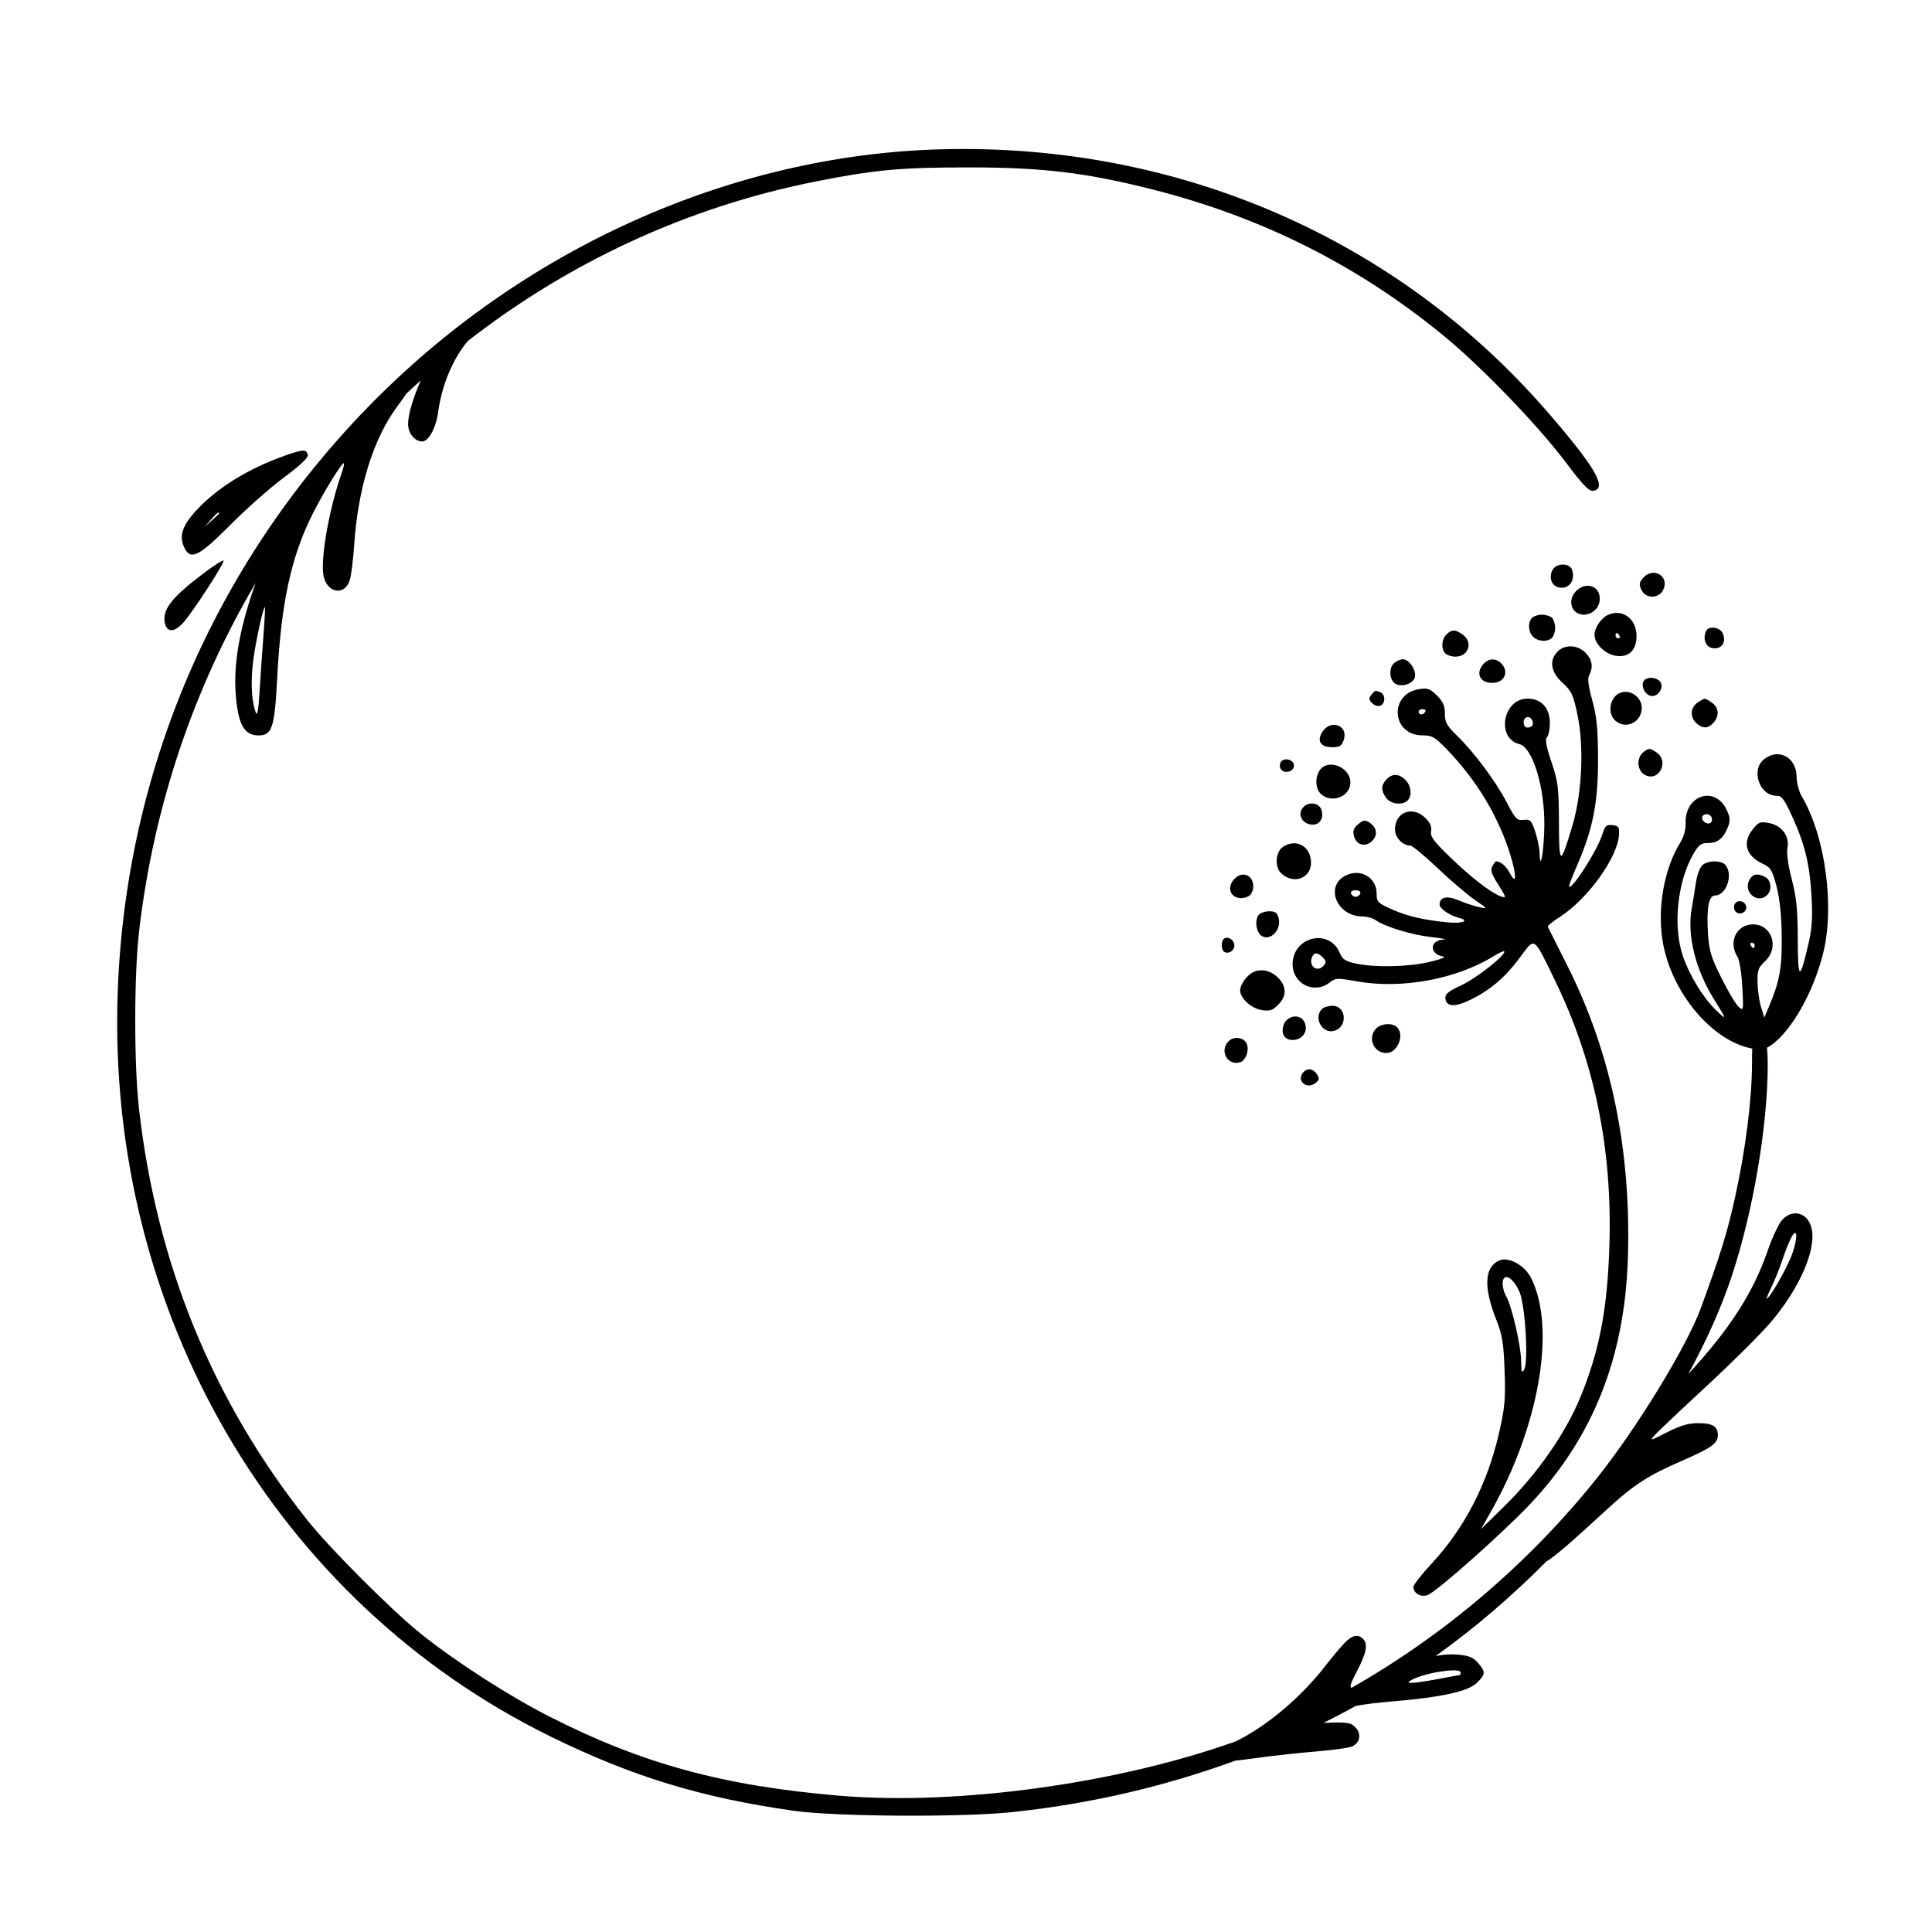 <?xml version="1.0" encoding="UTF-8"?>
<!-- Uploaded to: ICON Repo, www.svgrepo.com, Generator: ICON Repo Mixer Tools -->
<svg fill="#000000" width="800px" height="800px" version="1.1" viewBox="144 144 512 512" xmlns="http://www.w3.org/2000/svg">
 <path d="m205.04 283.1c4.211-4.242 10.605-9.898 14.199-12.555 4.172-3.082 6.465-5.234 6.332-5.945-0.297-1.605-1.184-1.582-6.121 0.168-9.809 3.477-17.992 8.566-23.566 14.645-3.762 4.106-4.559 6.934-2.848 10.086 1.609 2.973 3.926 1.738 12.004-6.398zm-5.144-1.387c1.602-1.809 2.16-2.238 2.16-1.668 0 0.117-0.871 0.969-1.914 1.879l-1.914 1.668zm-12.152 27.613c-0.91-3.648 1.582-6.898 10.418-13.547 2.574-1.941 4.887-3.406 5.078-3.215 0.434 0.434-8.422 14.051-10.766 16.555-2.277 2.434-4.152 2.512-4.731 0.207zm367.68-14.258c1.043-1.949 4.606-1.949 5.219 0 0.945 2.992-1.125 5.391-3.883 4.504-1.664-0.535-2.309-2.703-1.336-4.504zm23.547 5.215c-0.66-1.461-0.574-1.977 0.535-3.199 2.648-2.938 6.922-0.418 5.309 3.129-1.141 2.504-4.719 2.547-5.844 0.07zm-11.012 2.359c0 2.363-1.879 4.242-4.242 4.242-3.269 0-4.488-3.789-2.016-6.262 2.574-2.574 6.258-1.383 6.258 2.019zm4.242 15.145c3.438 0.539 5.496-1.438 5.496-5.266 0-4.453-3.598-7.211-7.375-5.652-1.914 0.789-3.758 3.426-3.758 5.375 0.004 2.359 2.785 5.098 5.637 5.543zm0.242-6.027c0.188 0 0.48 0.277 0.73 0.695 0.238 0.398 0.105 0.695-0.312 0.695-0.418 0-0.73-0.297-0.73-0.695 0-0.418 0.125-0.695 0.312-0.695zm-19.789-4.867c0.973 0 2.191 0.387 2.644 0.836 0.449 0.449 0.836 1.668 0.836 2.644 0 0.977-0.383 2.191-0.836 2.644-1.184 1.184-3.688 1.043-5.008-0.277-1.32-1.32-1.461-3.824-0.277-5.008 0.445-0.457 1.668-0.84 2.641-0.84zm43.41 4.449c0.621-1.629 3.848-1.184 4.539 0.625 0.875 2.297-0.336 4.082-2.602 3.812-1.91-0.223-2.781-2.211-1.938-4.438zm-69.012 5.844c-1.184-1.184-1.062-3.688 0.238-5.008 1.387-1.406 2.336-1.422 4.281-0.055 2.902 2.031 1.668 5.898-1.879 5.898-0.965 0-2.191-0.391-2.641-0.836zm-3.641 241.17c-2.648 2.852-4.848 5.656-4.848 6.191 0 1.707 2.016 2.836 3.824 2.133 2.43-0.941 19.684-16.254 26.945-23.906 16.73-17.637 25.223-38.883 26.07-65.25 0.922-28.59-4.402-54.438-15.949-77.422-2.797-5.566-5.16-10.273-5.273-10.504-0.117-0.23 1.32-1.402 3.269-2.656 7.375-4.742 15.32-15.824 15.609-21.766 0.098-2.016-0.109-2.324-1.734-2.504-1.602-0.18-1.953 0.141-2.684 2.434-1.371 4.312-7.996 14.695-8.832 13.844-0.109-0.117 0.883-2.715 2.207-5.773 4.16-9.609 5.508-16.484 5.477-28.031-0.02-8.07-0.328-11.18-1.523-15.547-1.066-3.894-1.301-5.82-0.812-6.711 1.145-2.086 0.781-4.156-1.031-5.953-2.086-2.066-5.406-2.207-7.305-0.309-2.348 2.348-1.879 5.465 1.254 8.312 2.402 2.188 2.856 3.164 3.977 8.52 1.77 8.473 1.203 20.797-1.352 29.355-3.219 10.785-3.531 10.711-3.566-0.836-0.031-9.25-0.215-10.777-1.98-16.035-1.402-4.172-1.734-6.027-1.184-6.574 0.43-0.43 0.766-2.086 0.766-3.758 0-3.965-2.289-6.469-5.914-6.469-6.539 0-8.414 10.5-2.156 12.066 3.5 0.875 6.711 11.375 6.602 21.602-0.07 6.469-1.098 12.57-1.246 7.375-0.039-1.371-0.574-4-1.184-5.809-1.008-2.992-1.301-3.285-3.062-3.094-1.777 0.191-2.168-0.207-4.484-4.66-2.902-5.566-8.605-13.215-13.184-17.68-2.715-2.644-3.199-3.531-3.199-5.836 0-2.086-0.488-3.195-2.121-4.801-1.832-1.805-2.469-2.031-4.695-1.676-8.113 1.289-7.305 12.254 0.902 12.254 2.527 0 3.254 0.418 6.414 3.688 7.981 8.262 13.793 17.945 16.906 28.172 1.672 5.496 1.551 7.992-0.227 4.59-0.945-1.809-2.43-3.062-3.617-3.062-0.152 0-0.598 0.59-0.973 1.285-0.551 1.012-0.258 1.98 1.359 4.555 2.402 3.824 2.445 4 0.797 3.402-2.543-0.926-7.652-4.867-13.078-10.086-4.66-4.484-5.582-5.715-5.32-7.125 0.215-1.18-0.242-2.262-1.496-3.512-3.352-3.352-8.07-1.602-8.07 2.992 0 2.156 2.016 4.312 4.035 4.312 0.539 0 3.758 2.644 7.234 5.945 3.477 3.305 7.856 7.043 9.844 8.418 3.547 2.445 3.559 2.465 1.184 1.949-1.309-0.281-3.793-1.109-5.461-1.812-3.129-1.32-5.008-0.891-5.008 1.152 0 1.066 2.715 2.906 5.219 3.535 2.852 0.715 0.766 1.535-2.992 1.168-6.469-0.625-10.766-1.621-14.816-3.43-3.824-1.707-4.106-1.996-4.106-4.195 0-4.312-4.328-6.801-8.277-4.758-5.547 2.871-2.227 10.809 4.523 10.809 1.184 0 2.691 0.422 3.477 0.973 2.535 1.773 9.668 3.934 14.887 4.504 2.852 0.312 4.238 0.613 3.059 0.664-3.688 0.16-3.742 3.871-0.07 4.457 0.891 0.145-0.555 0.742-3.477 1.43-5.703 1.352-14.418 1.551-19.547 0.465-2.852-0.609-3.633-1.117-4.344-2.828-2.75-6.644-12.496-4.312-12.496 2.992 0 5.219 5.723 8.047 9.809 4.852 1.566-1.223 2.016-1.246 7.234-0.309 11.754 2.106 26.301-0.555 36.102-6.602 1.461-0.902 2.766-1.508 2.922-1.352 0.734 0.734-7.234 7.059-11.27 8.949-3.688 1.723-4.481 2.398-4.301 3.641 0.312 2.191 2.699 2.223 6.949 0.09 5.168-2.602 9.02-5.93 12.871-11.148 3.961-5.359 3.445-5.703 9.254 6.262 10.41 21.441 15.133 44.379 14.391 69.84-0.504 17.113-2.637 28.273-7.773 40.691-3.945 9.531-11.391 20.191-20.047 28.695l-6.262 6.152 2.574-4.519c12.906-22.676 17.434-48.891 10.727-62.121-1.727-3.41-6.019-5.719-8.5-4.574-3.856 1.777-4.106 7.078-0.746 15.566 1.637 4.133 1.977 6.191 2.242 13.562 0.273 7.582 0.086 9.691-1.457 16.484-3.043 13.445-9.137 25.27-17.863 34.664zm25.277-221.55c-0.5 0-0.906-0.625-0.906-1.391 0-1.602 1.734-1.914 2.301-0.418 0.438 1.145-0.078 1.809-1.395 1.809zm-28.07-3.481c-0.398 0-0.66-0.277-0.66-0.695 0-0.402 0.453-0.695 1.078-0.695s0.902 0.293 0.66 0.695c-0.25 0.418-0.68 0.695-1.078 0.695zm-17.355 48.344c-0.488 0-1.047-0.402-1.219-0.871-0.188-0.516 0.312-0.871 1.219-0.871s1.402 0.359 1.219 0.871c-0.172 0.473-0.73 0.871-1.219 0.871zm-8.395 18.156c-1.676 2.019-4.137 0.348-3.168-2.156 0.52-1.344 1.477-1.32 2.867 0.07 0.836 0.84 0.91 1.355 0.301 2.086zm47.77 82.848c0.918-0.918 2.938 0.973 4.098 3.824 1.496 3.688 2.352 18.434 1.188 20.449-0.625 1.082-0.77 0.695-0.797-2.156-0.039-4.035-2.394-14.348-3.906-17.113-1.062-1.941-1.336-4.254-0.582-5.004zm-28.871-157.49c-1.531-0.957-1.77-4-0.418-5.352 0.586-0.586 1.738-1.113 2.434-1.113 1.734 0 3.703 3.059 3.141 4.867-0.52 1.672-3.543 2.602-5.156 1.598zm25.672-0.203c-3.269 0-4.473-2.606-2.312-5.008 1.375-1.531 3.273-1.613 4.68-0.207 2.246 2.246 0.902 5.215-2.367 5.215zm40.047-0.281c0.535-1.391 3.305-1.438 4.453-0.07 1.102 1.309-0.262 3.824-2.07 3.824-1.598 0.004-2.988-2.184-2.383-3.754zm-69.684 6.312c-0.625 0.246-1.586-0.051-2.191-0.68-0.875-0.906-0.906-1.32-0.168-2.227 0.969-1.184 0.969-1.184 2.359-0.648s1.391 3.016 0 3.555zm69.285 0.574c0 3.824-4.266 5.875-7.027 3.375-2.254-2.039-1.391-6.414 1.461-7.41 2.59-0.902 5.566 1.254 5.566 4.035zm14.469 4.066c-1.734-1.562-1.602-4.117 0.277-5.43 0.836-0.586 1.719-1.066 1.949-1.066 0.227 0 1.113 0.5 1.949 1.098 1.809 1.293 1.953 3.535 0.348 5.305-1.434 1.57-2.856 1.598-4.523 0.094zm-96.484 6.367c-3.129 0-4.191-1.672-2.602-4.106 2.266-3.461 6.969-1.602 5.621 2.227-0.535 1.551-1.07 1.879-3.019 1.879zm82.504 1.266c1.422-1.109 1.668-1.098 3.477 0.168 3.293 2.301 0.695 7.656-2.922 6.016-2.297-1.047-2.617-4.578-0.555-6.184zm47.527 53.547c3.18-12.449 0.66-31.16-5.621-41.805-0.746-1.266-1.355-3.547-1.355-5.078 0-5.219-4.731-7.824-8.625-4.758-3.57 2.812-1.25 9.691 3.269 9.691 1.41 0 2.051 0.836 4.144 5.426 3.394 7.43 4.641 12.52 5.148 21.008 0.336 5.633 0.16 8.59-0.742 12.52-2.363 10.297-2.863 10.156-2.891-0.836-0.023-8-0.336-11.133-1.598-16-0.988-3.824-1.406-6.898-1.129-8.348 0.586-3.094-1.547-5.91-4.957-6.555-2.227-0.418-2.684-0.246-4.144 1.547-2.949 3.617-1.977 7.144 2.543 9.262 2.098 0.977 2.516 1.664 3.652 5.977 0.855 3.246 1.32 7.652 1.379 13.215 0.098 8.484-0.555 12.004-3.461 18.852l-1.152 2.711-0.863-2.777c-0.473-1.508-0.902-4.488-0.938-6.504-0.059-3.269 0.188-3.961 2.016-5.668 3.836-3.578 1.809-9.738-3.199-9.738-4.383 0-6.629 4.621-4.16 8.555 0.559 0.887 1.109 4.242 1.309 8 0.344 6.398 0.332 6.453-1.008 5.25-0.746-0.672-2.793-4.106-4.555-7.652-2.699-5.426-3.25-7.254-3.531-11.652-0.43-6.746 0.195-10.156 1.859-10.156 2.992 0 4.898-5.516 2.785-8.07-1.145-1.379-5.031-1.254-6.293 0.207-0.598 0.695-1.281 2.644-1.531 4.383-0.246 1.707-0.766 4.871-1.137 6.957-1.258 7.019 0.969 16.07 5.906 23.996 3.465 5.566 3.508 5.742 0.625 2.996-3.41-3.25-7.027-9.117-8.836-14.332-2.727-7.859-1.512-19.816 2.75-27.129 1.461-2.504 2.031-2.922 4-2.922 2.481 0 4.051-1.32 5.215-4.383 0.621-1.629 0.527-2.504-0.453-4.519-3.125-6.398-11.023-3.758-10.82 3.617 0.051 1.738-0.488 3.699-1.438 5.219-4.152 6.691-6.035 16.902-4.727 25.598 2.07 13.723 13.008 26.953 23.832 28.949-0.047 0.973-0.066 2.18-0.066 3.742 0 9.645-1.703 23.094-4.527 35.824-2.082 9.367-3.789 14.887-9.039 29.215-3.727 10.172-16.941 31.789-27.555 45.074-17.961 22.484-40.516 41.648-65.023 55.551-0.539-0.227-0.195-1.273 1.484-4.488 2.504-4.801 2.934-7.125 1.57-8.488-1.402-1.402-2.984-0.973-5.176 1.391-1.195 1.285-3.305 3.824-4.805 5.773-6.402 8.309-15.82 16.203-23.781 20.008-30.988 11.109-73.449 17.035-104.87 14.402-30.883-2.586-52.539-8.504-77.215-21.105-10.641-5.438-24.449-14.328-33.734-21.734-7.652-6.102-24.164-22.617-30.164-30.172-25.039-31.5-39.895-67.75-44.613-108.86-1.359-11.824-1.352-35.543 0.016-47.301 3.891-33.473 14.676-64.734 30.879-92.23-4.176 11.703-5.891 21.195-5.289 29.348 0.594 8.07 2.227 11.059 6.035 11.059 3.617 0 4.277-2.016 4.957-15.094 1.039-19.965 3.668-32.188 9.371-43.543 3.039-6.051 7.91-13.93 8.348-13.496 0.117 0.117-0.246 1.531-0.801 3.129-3.129 9.043-5.379 21.699-4.691 26.363 0.719 4.867 5.664 5.898 7.019 1.461 0.387-1.266 0.906-5.426 1.16-9.25 1.004-15.164 5.109-28.324 11.504-36.867 0.969-1.289 1.715-2.359 2.312-3.273 1.258-1.188 2.555-2.348 3.84-3.508-1.898 4.289-3.367 8.906-3.367 11.512 0 2.504 1.738 4.66 3.758 4.66 1.699 0 3.68-3.688 4.223-7.859 0.918-7.07 4.106-14.5 7.926-18.816 26.52-20.633 57.727-35.355 91.922-42.176 15.719-3.133 22.605-3.773 40.691-3.773 19.547 0 30.895 1.352 48.418 5.758 29.145 7.332 54.688 20.137 77.492 38.844 10.016 8.219 24.953 23.695 32.285 33.449 4.551 6.051 6.227 7.812 7.297 7.656 3.93-0.57 0.719-6.133-12.035-20.879-39.926-46.113-98.098-71.316-160.77-69.625-55.785 1.5-111.21 26.477-152.04 68.52-40.859 42.062-64.176 96.832-66.137 155.33-2.82 84.379 41.961 161.12 114.88 196.85 21.609 10.59 39.789 16.133 64.348 19.617 10.898 1.547 44.449 1.758 57.738 0.359 20.75-2.18 40.551-6.816 59.246-13.66 1.289-0.125 2.883-0.324 4.922-0.605 4.66-0.645 12.223-1.48 16.695-1.844 4.519-0.367 8.766-0.984 9.496-1.375 2.016-1.094 2.301-3.387 0.625-5.059-1.234-1.234-2.09-1.355-8.375-1.125 2.891-1.441 5.754-2.938 8.578-4.492 2.523-0.473 5.699-0.863 9.945-1.215 12.73-1.066 19.922-2.664 22.152-4.922 2.277-2.301 2.309-2.852 0.309-5.219-1.215-1.438-2.422-1.961-5.141-2.215-1.988-0.191-3.941-0.09-6.133 0.352 10.344-7.375 20.207-15.859 29.332-25.043 2.578-1.562 7.32-5.758 16.242-13.977 6.812-6.273 10.781-8.848 19.477-12.621 8-3.477 9.738-4.699 9.738-6.871 0-2.336-1.391-3.199-5.148-3.199-2.676 0-4.731 0.598-8.348 2.434-4.59 2.328-4.727 2.359-3.129 0.625 0.922-0.996 7.094-6.832 13.773-13.008 6.676-6.176 14.254-13.723 16.902-16.832 7.699-9.043 12.156-19.391 10.758-24.973-1.012-4.035-4.949-5.129-7.734-2.156-0.902 0.961-2.613 4.59-3.844 8.137-3.859 11.16-9.996 20.781-21.07 32.742 4.769-8.699 8.723-17.461 11.566-26.066 5.644-17.043 9.488-39.711 9.488-55.93 0-1.844-0.07-3.293-0.211-4.457 0.422-0.211 0.867-0.488 1.395-0.875 5.297-3.914 10.879-13.867 13.453-23.953zm-29.594-36.379c0.258 0.418 0.258 0.973 0 1.391-0.562 0.922-2.43 0.07-2.43-1.113 0.008-1.109 1.797-1.316 2.43-0.277zm-383.72-47.648c-0.328 4.242-0.777 10.75-1.008 14.605-0.289 4.801-0.594 6.484-0.992 5.426-1.32-3.512-1.441-9.738-0.328-16.207 1.066-6.191 2.453-12.066 2.75-11.688 0.09 0.117-0.098 3.621-0.422 7.863zm317.3 274.42c0 0.418-0.109 0.695-0.277 0.695-0.152 0-2.746 0.473-5.738 1.043-2.992 0.57-6.09 1.027-6.852 1.008-1.25-0.031-1.273-0.105-0.207-0.719 3.336-1.941 13.074-3.445 13.074-2.027zm82.258-101.91c0.934-1.898 2.273-5.219 2.957-7.305 0.684-2.086 1.742-4.777 2.332-5.914 1.586-3.059 1.906-0.555 0.48 3.758-1.082 3.269-5.25 10.816-6.777 12.273-0.391 0.371 0.055-0.863 1.008-2.812zm-5.391-90.773c-0.238-0.398-0.105-0.695 0.312-0.695 0.418 0 0.73 0.297 0.73 0.695 0 0.418-0.125 0.695-0.312 0.695s-0.477-0.277-0.73-0.695zm-124.38-46.539c-0.395-0.395-0.508-1.184-0.266-1.809 0.625-1.617 3.602-1.043 3.602 0.695 0 1.531-2.191 2.262-3.336 1.113zm10.434-0.211c2.457-2.715 7.859-0.277 7.859 3.547 0 3.758-4.906 5.707-7.789 3.094-1.605-1.453-1.641-4.902-0.07-6.641zm17.406 2.785c1.508-1.648 3.32-1.602 5.059 0.141 1.531 1.531 1.805 4.18 0.555 5.426-1.359 1.359-4.519 0.973-5.688-0.695-1.406-2.019-1.387-3.269 0.074-4.871zm-17.258 7.93c0.785 2.086-0.293 4.035-2.238 4.035-2.852 0-4.316-2.848-2.434-4.731 1.43-1.43 4.016-1.047 4.672 0.695zm12.859 3.551c1.949 1.309 2.156 3.422 0.488 4.926-1.797 1.629-4.117 0.906-4.699-1.457-0.344-1.391-0.082-2.109 1.152-3.129 1.387-1.145 1.789-1.188 3.059-0.34zm-23.094 6.438c3.508-2.453 7.512-0.25 7.512 4.133 0 4.242-4.832 5.879-8 2.715-1.668-1.672-1.391-5.535 0.488-6.848zm-10.922 13.52c-2.922 0-3.988-2.746-1.949-5.008 2.07-2.297 5.082-1.184 5.082 1.879 0 0.836-0.359 1.82-0.836 2.297-0.48 0.477-1.461 0.832-2.297 0.832zm134.59-4.797c0.887-1.652 2.172-1.883 4.258-0.77 1.531 0.816 1.797 3.426 0.488 4.734-2.523 2.527-6.465-0.766-4.746-3.965zm-3.602 8.414c-0.43-0.43-0.578-1.25-0.336-1.879 0.562-1.465 2.797-1.113 3.102 0.488 0.281 1.461-1.703 2.461-2.766 1.391zm-121.13 1.742c0.754 3.062-2.188 6.102-4.5 4.656-1.461-0.91-1.93-4.188-0.801-5.559 0.441-0.539 1.707-0.973 2.816-0.973 1.602-0.004 2.113 0.387 2.484 1.875zm-11.75 6.953c0.211 1.461-1.492 2.672-2.695 1.91-0.766-0.48-0.855-2.656-0.141-3.371 0.891-0.891 2.625 0 2.836 1.461zm7.25 17.352c-2.711-0.406-5.703-3.125-5.703-5.176 0-1.707 1.949-4.309 3.758-5.012 2.156-0.84 4.699-0.133 6.484 1.812 2.106 2.297 2.051 4.75-0.156 6.957-1.516 1.516-2.227 1.746-4.383 1.418zm16-0.305c0.449-0.449 1.738-0.836 2.781-0.836 3.617 0 4.082 5.488 0.555 6.609-3.199 1.016-5.738-3.375-3.336-5.773zm-10.434 6.051c-0.109-0.973 0.297-2.324 0.891-2.922 2.16-2.188 5.231-1.043 5.231 1.949 0 3.547-5.719 4.457-6.121 0.973zm30.328-1.18c2.062 2.062 0.07 6.816-2.852 6.816-3.34 0-5.047-3.906-2.805-6.398 1.309-1.465 4.383-1.695 5.656-0.418zm-44.66 3.684c1.324-1.324 3.715-1.113 4.664 0.418 0.961 1.547-0.004 4.66-1.602 5.164-3.34 1.047-5.586-3.055-3.062-5.582zm19.895 8.141c1.148-1.148 2.629-0.836 3.613 0.766 0.605 0.988 0.488 1.461-0.555 2.231-2.43 1.809-5.176-0.879-3.059-2.996z"/>
</svg>